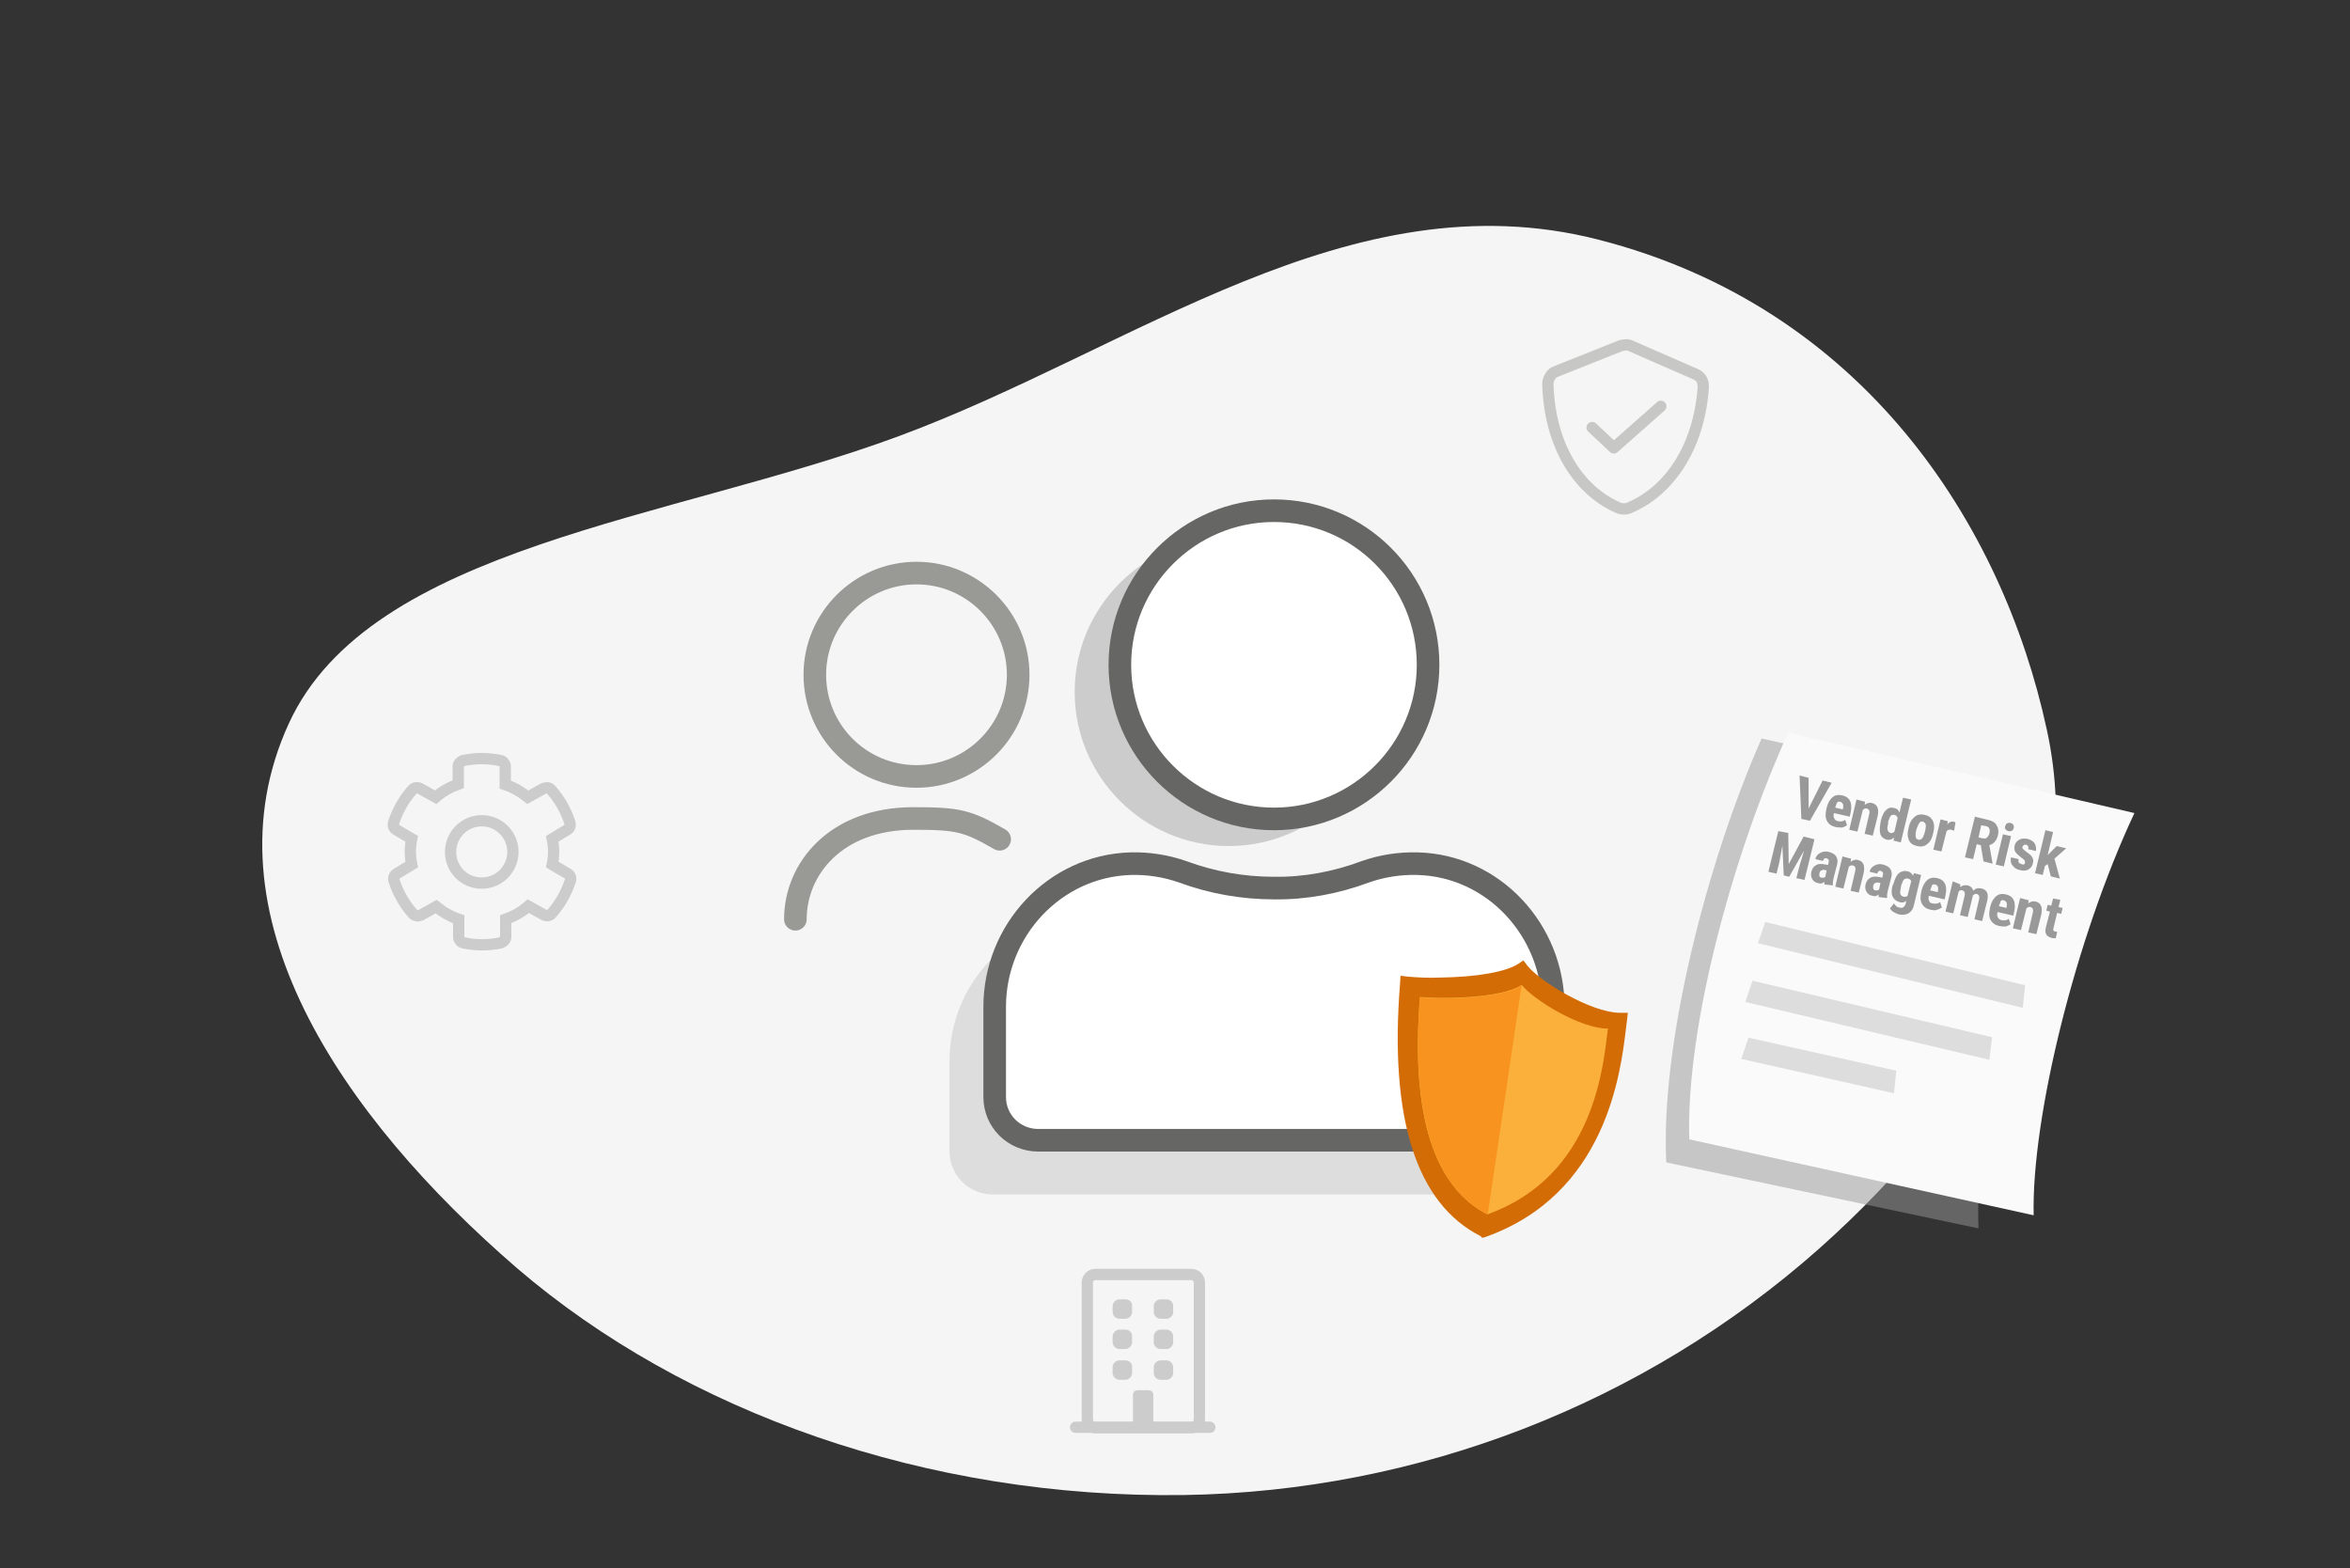 <?xml version="1.0" encoding="utf-8"?>
<!-- Generator: Adobe Illustrator 27.3.1, SVG Export Plug-In . SVG Version: 6.00 Build 0)  -->
<svg version="1.1" id="Layer_1" xmlns="http://www.w3.org/2000/svg" xmlns:xlink="http://www.w3.org/1999/xlink" x="0px" y="0px"
	 viewBox="0 0 520 347" style="enable-background:new 0 0 520 347;" xml:space="preserve">
<rect x="0" y="0" width="520" height="347" fill="#333333" stroke="none"/>
<style type="text/css">
	.st0{fill-rule:evenodd;clip-rule:evenodd;fill:#F5F5F5;}
	.st1{fill:none;stroke:#999995;stroke-width:5;stroke-linecap:round;stroke-linejoin:round;}
	.st2{fill:#CCCCCC;}
	.st3{fill:#DDDDDD;}
	.st4{fill:#FFFFFF;stroke:#666665;stroke-width:5;stroke-linecap:round;stroke-linejoin:round;}
	.st5{fill:#D36C05;}
	.st6{fill:#FBB03B;}
	.st7{fill:#F7931E;}
	.st8{opacity:0.5;fill:#999999;enable-background:new    ;}
	.st9{fill:#FAFAFA;}
	.st10{fill:#999999;}
	.st11{fill:none;stroke:#CCCCCC;stroke-width:2.5;stroke-linecap:round;stroke-linejoin:round;}
	.st12{opacity:0.5;}
	.st13{fill:none;stroke:#999995;stroke-width:2.5;stroke-linecap:round;stroke-linejoin:round;}
	.st14{fill:none;stroke:#CCCCCC;stroke-width:2.5;stroke-linecap:round;stroke-miterlimit:10;}
</style>
<path class="st0" d="M262,330.8c51.8-0.8,101.6-20.1,140.4-54.4c36.7-32.6,59.7-73.2,50.5-115C443.1,116,412.3,68,353.6,53
	c-54.9-14-102.8,24.3-154.7,43.5c-50.2,18.6-117,24.3-135,63.6C44.7,202,75.5,247,114.4,280.6C151.6,312.5,205.1,331.6,262,330.8z"
	/>
<path class="st1" d="M202.8,171.8c12.4,0,22.5-10.1,22.5-22.5c0-12.4-10.1-22.5-22.5-22.5c-12.4,0-22.5,10.1-22.5,22.5
	C180.3,161.7,190.3,171.8,202.8,171.8z"/>
<path class="st2" d="M271.9,187.2c18.8,0,34.1-15.3,34.1-34.1S290.8,119,271.9,119c-18.8,0-34.1,15.3-34.1,34.1
	S253.1,187.2,271.9,187.2z"/>
<path class="st3" d="M333.7,234.8c0-16.9-13.2-31.3-30.1-31.7c-3.9-0.1-7.8,0.5-11.5,1.8c-6.4,2.4-13.3,3.7-20.2,3.6
	c-6.9,0-13.7-1.2-20.2-3.6c-3.7-1.3-7.6-1.9-11.5-1.8c-16.9,0.5-30.1,14.8-30.1,31.7v19.9c0,2.6,1,5,2.8,6.8
	c1.8,1.8,4.3,2.8,6.8,2.8h104.2c2.6,0,5-1,6.8-2.8c1.8-1.8,2.8-4.3,2.8-6.8L333.7,234.8z"/>
<path class="st4" d="M281.9,181.2c18.8,0,34.1-15.3,34.1-34.1S300.8,113,281.9,113c-18.8,0-34.1,15.3-34.1,34.1
	S263.1,181.2,281.9,181.2z"/>
<path class="st4" d="M343.7,222.8c0-16.9-13.2-31.3-30.1-31.7c-3.9-0.1-7.8,0.5-11.5,1.8c-6.4,2.4-13.3,3.7-20.2,3.6
	c-6.9,0-13.7-1.2-20.2-3.6c-3.7-1.3-7.6-1.9-11.5-1.8c-16.9,0.5-30.1,14.8-30.1,31.7v19.9c0,2.6,1,5,2.8,6.8
	c1.8,1.8,4.3,2.8,6.8,2.8h104.2c2.6,0,5-1,6.8-2.8c1.8-1.8,2.8-4.3,2.8-6.8L343.7,222.8z"/>
<path class="st1" d="M176,203.4c0-11.2,9-22.3,26.1-22.3c9.9,0,12,0.5,19.1,4.6"/>
<path class="st5" d="M327.6,273.5c-14.2-7.2-20.2-26-17.8-55.9l0.1-1.7l1.6,0.2c2.4,0.2,4.8,0.3,7.1,0.2c8.3-0.1,14.7-1.3,17.3-3
	l1.2-0.8l0.9,1.2c2.7,3.4,13.9,10.3,20.4,10.4l1.8,0l-0.2,1.8c-0.1,0.5-0.1,1-0.2,1.6c-1.2,10-4.4,36.7-31.1,46.2l-0.7,0.2
	L327.6,273.5z"/>
<path class="st6" d="M314.2,220.6c3.8,0.4,17.9,0.5,22.5-2.7c2.7,3.4,13,9.7,19.1,9.7c-1,7.4-2.6,32.5-26.7,41.1
	C317.8,262.9,312,247.7,314.2,220.6z"/>
<path class="st7" d="M329.2,268.7c-11.4-5.8-17.1-21-15-48c3.8,0.4,17.9,0.5,22.5-2.7L329.2,268.7z"/>
<path class="st8" d="M389.8,163.4l69.5,15.6c-13.1,28.9-22.5,70.3-21.5,92.8l-69.1-14.6C367.4,230.8,377.8,190.5,389.8,163.4z"/>
<path class="st9" d="M395.7,162.1l76.6,17.8c-13,27.7-22.8,67.4-22.3,89l-76.2-16.8C373,226.8,383.8,188.1,395.7,162.1z"/>
<path class="st10" d="M400.2,178.9l3.1-6.2l2,0.5l-4.8,8.4l-1.9-0.4l-0.4-9.6l2,0.5L400.2,178.9z M406.2,183
	c-0.9-0.2-1.5-0.6-1.9-1.3c-0.4-0.7-0.4-1.5-0.2-2.5l0.1-0.5c0.3-1.1,0.7-1.8,1.3-2.3c0.6-0.5,1.3-0.6,2.2-0.4
	c0.8,0.2,1.4,0.6,1.7,1.3c0.3,0.6,0.3,1.5,0.1,2.5l-0.2,0.9l-3.5-0.8c-0.1,0.5-0.1,0.9,0.1,1.2c0.1,0.3,0.4,0.5,0.8,0.6
	c0.6,0.1,1.1,0.1,1.6-0.3l0.4,1.2c-0.3,0.2-0.7,0.4-1.1,0.5C407.1,183.1,406.7,183.1,406.2,183z M406.1,178.7l1.7,0.4l0-0.2
	c0.1-0.4,0.1-0.7,0-1c-0.1-0.2-0.3-0.4-0.6-0.5s-0.6,0-0.7,0.2C406.4,177.9,406.2,178.2,406.1,178.7z M412.7,177.4l-0.1,0.7
	c0.5-0.4,1.1-0.6,1.7-0.4c1.1,0.3,1.5,1.2,1.2,2.8l-1.1,4.4l-1.8-0.4l1-4.3c0.1-0.4,0.1-0.7,0-0.9c-0.1-0.2-0.2-0.3-0.5-0.4
	c-0.3-0.1-0.6,0-0.9,0.3l-1.2,4.8l-1.8-0.4l1.6-6.7L412.7,177.4z M416.2,181.5c0.3-1.1,0.7-1.9,1.2-2.3c0.5-0.5,1.1-0.6,1.8-0.4
	c0.5,0.1,0.9,0.4,1.1,1l0.8-3.3l1.8,0.4l-2.3,9.5l-1.6-0.4l0.1-0.7c-0.5,0.5-1,0.6-1.6,0.5c-0.7-0.2-1.2-0.6-1.4-1.2
	c-0.2-0.6-0.2-1.4,0-2.5L416.2,181.5z M417.8,182.3c-0.2,0.7-0.2,1.1-0.1,1.4c0.1,0.3,0.3,0.5,0.6,0.6c0.3,0.1,0.6,0,0.9-0.3l0.7-3
	c-0.1-0.4-0.3-0.6-0.7-0.7c-0.3-0.1-0.6,0-0.8,0.2c-0.2,0.2-0.4,0.7-0.6,1.3L417.8,182.3z M422.4,182.9c0.2-1,0.7-1.7,1.3-2.2
	s1.4-0.6,2.2-0.4c0.9,0.2,1.4,0.6,1.8,1.3c0.3,0.7,0.4,1.5,0.1,2.6l-0.1,0.4c-0.2,1-0.7,1.8-1.3,2.2c-0.6,0.5-1.3,0.6-2.2,0.4
	c-0.9-0.2-1.5-0.6-1.8-1.3c-0.3-0.7-0.4-1.5-0.1-2.6L422.4,182.9z M424,183.8c-0.3,1.2-0.1,1.9,0.5,2c0.6,0.1,1-0.3,1.3-1.3l0.2-0.7
	c0.1-0.6,0.2-1.1,0.1-1.4c-0.1-0.3-0.3-0.5-0.6-0.6c-0.3-0.1-0.6,0-0.8,0.3c-0.2,0.3-0.4,0.7-0.6,1.3L424,183.8z M432.4,183.8
	l-0.6-0.2c-0.5-0.1-0.9,0-1.1,0.4l-1.1,4.4l-1.8-0.4l1.6-6.7l1.6,0.4l-0.1,0.7c0.4-0.5,0.9-0.7,1.3-0.6c0.2,0,0.4,0.1,0.5,0.2
	L432.4,183.8z M438.3,187l-0.9-0.2l-0.8,3.3l-1.8-0.4l2.2-9l2.9,0.7c0.9,0.2,1.6,0.6,1.9,1.2c0.4,0.6,0.5,1.3,0.3,2.2
	c-0.3,1.2-0.9,1.9-1.9,2.2l0.7,4l0,0.1l-2-0.5L438.3,187z M437.8,185.3l1,0.2c0.4,0.1,0.7,0,0.9-0.2c0.2-0.2,0.4-0.5,0.5-0.9
	c0.2-0.9,0-1.4-0.7-1.6l-1.1-0.2L437.8,185.3z M443.4,191.7l-1.8-0.4l1.6-6.7l1.8,0.4L443.4,191.7z M443.7,182.8
	c0.1-0.3,0.2-0.5,0.4-0.6c0.2-0.1,0.5-0.2,0.8-0.1c0.3,0.1,0.5,0.2,0.6,0.4c0.1,0.2,0.2,0.5,0.1,0.7c-0.1,0.3-0.2,0.5-0.4,0.6
	c-0.2,0.1-0.5,0.2-0.8,0.1c-0.3-0.1-0.5-0.2-0.6-0.4C443.6,183.3,443.6,183.1,443.7,182.8z M448.1,190.9c0-0.1,0-0.3-0.1-0.5
	c-0.1-0.2-0.4-0.4-0.8-0.7c-0.6-0.5-1.1-0.9-1.3-1.3c-0.2-0.4-0.2-0.8-0.1-1.3c0.1-0.6,0.5-1,1-1.3c0.5-0.3,1.1-0.3,1.8-0.2
	c0.7,0.2,1.3,0.5,1.6,1c0.3,0.5,0.4,1,0.3,1.7l-1.7-0.4c0.1-0.5,0-0.9-0.5-1c-0.2,0-0.4,0-0.5,0.1c-0.1,0.1-0.2,0.2-0.3,0.4
	c0,0.1,0,0.3,0.1,0.4c0.1,0.1,0.4,0.4,0.8,0.7c0.6,0.4,1.1,0.8,1.3,1.2c0.2,0.4,0.3,0.8,0.1,1.4c-0.1,0.6-0.5,1-1,1.3
	c-0.5,0.3-1.2,0.3-1.9,0.1c-0.5-0.1-0.9-0.3-1.2-0.6c-0.3-0.3-0.6-0.6-0.7-1c-0.1-0.4-0.1-0.8,0-1.2l1.7,0.4c-0.1,0.3-0.1,0.6,0,0.7
	c0.1,0.2,0.3,0.3,0.6,0.4C447.7,191.4,448,191.3,448.1,190.9z M453.1,191.2l-0.6,0.4l-0.5,2l-1.7-0.4l2.3-9.5l1.7,0.4l-1.2,5.1
	l0.3-0.3l1.7-1.7l2.1,0.5l-2.6,2.3l1.2,4.4l-2-0.5L453.1,191.2z M395.7,184.3l0.1,6.9l3.3-6.1l2.4,0.6l-2.2,9l-1.8-0.4l0.6-2.4
	l1.1-3.7l-3.3,5.8l-1.2-0.3l-0.3-6.6l-0.7,3.8l-0.6,2.4l-1.8-0.4l2.2-9L395.7,184.3z M403.7,195.7c0-0.1,0-0.3,0-0.6
	c-0.4,0.4-0.9,0.5-1.4,0.3c-0.6-0.1-1-0.4-1.3-0.9c-0.3-0.5-0.3-1-0.2-1.6c0.2-0.7,0.5-1.2,1.1-1.5c0.5-0.3,1.2-0.3,2.1-0.1l0.5,0.1
	l0.1-0.5c0.1-0.3,0.1-0.5,0-0.7c-0.1-0.1-0.2-0.2-0.4-0.3c-0.4-0.1-0.7,0.1-0.8,0.6l-1.7-0.4c0.1-0.6,0.5-1.1,1.1-1.4
	c0.6-0.3,1.2-0.4,1.9-0.2c0.7,0.2,1.3,0.5,1.6,1c0.3,0.5,0.4,1.1,0.2,1.8l-0.8,3.1c-0.1,0.6-0.2,1-0.1,1.4l0,0.1L403.7,195.7z
	 M403,194.2c0.2,0,0.4,0,0.5,0c0.2,0,0.3-0.1,0.4-0.2l0.3-1.4l-0.4-0.1c-0.3-0.1-0.6,0-0.8,0.1c-0.2,0.1-0.4,0.4-0.4,0.7
	C402.5,193.8,402.6,194.1,403,194.2z M409.6,190l-0.1,0.7c0.5-0.4,1.1-0.6,1.7-0.4c1.1,0.3,1.5,1.2,1.2,2.8l-1.1,4.4l-1.8-0.4l1-4.3
	c0.1-0.4,0.1-0.7,0-0.9c-0.1-0.2-0.2-0.3-0.5-0.4c-0.3-0.1-0.6,0-0.9,0.3l-1.2,4.8l-1.8-0.4l1.6-6.7L409.6,190z M415.7,198.5
	c0-0.1,0-0.3,0-0.6c-0.4,0.4-0.9,0.5-1.4,0.3c-0.6-0.1-1-0.4-1.3-0.9c-0.3-0.5-0.3-1-0.2-1.6c0.2-0.7,0.5-1.2,1.1-1.5
	c0.5-0.3,1.2-0.3,2.1-0.1l0.5,0.1l0.1-0.5c0.1-0.3,0.1-0.5,0-0.7c-0.1-0.1-0.2-0.2-0.4-0.3c-0.4-0.1-0.7,0.1-0.8,0.6l-1.7-0.4
	c0.1-0.6,0.5-1.1,1.1-1.4c0.6-0.3,1.2-0.4,1.9-0.2c0.7,0.2,1.3,0.5,1.6,1c0.3,0.5,0.4,1.1,0.2,1.8l-0.8,3.1c-0.1,0.6-0.2,1-0.1,1.4
	l0,0.1L415.7,198.5z M414.9,197c0.2,0,0.4,0,0.5,0c0.2,0,0.3-0.1,0.4-0.2l0.3-1.4l-0.4-0.1c-0.3-0.1-0.6,0-0.8,0.1
	c-0.2,0.1-0.4,0.4-0.4,0.7C414.4,196.6,414.6,196.9,414.9,197z M419,195.5c0.3-1.1,0.7-1.9,1.2-2.3c0.5-0.4,1.1-0.6,1.9-0.4
	c0.6,0.1,1,0.5,1.2,1l0.2-0.6l1.6,0.4l-1.6,6.7c-0.2,0.9-0.6,1.4-1.2,1.8c-0.6,0.3-1.3,0.4-2.2,0.2c-0.4-0.1-0.7-0.3-1.1-0.5
	c-0.4-0.2-0.6-0.5-0.8-0.8l0.9-1.1c0.1,0.2,0.3,0.4,0.5,0.6c0.2,0.2,0.5,0.3,0.7,0.3c0.4,0.1,0.7,0.1,0.9-0.1
	c0.2-0.1,0.4-0.4,0.5-0.8l0.1-0.6c-0.4,0.4-0.9,0.5-1.5,0.3c-0.7-0.2-1.2-0.6-1.5-1.2c-0.3-0.6-0.3-1.5,0-2.5L419,195.5z
	 M420.6,196.4c-0.1,0.6-0.2,1.1-0.1,1.4c0.1,0.3,0.3,0.5,0.7,0.6c0.4,0.1,0.7,0,0.9-0.2l0.8-3.2c-0.1-0.3-0.3-0.5-0.7-0.6
	c-0.3-0.1-0.6,0-0.9,0.2c-0.2,0.2-0.4,0.7-0.6,1.3L420.6,196.4z M427.2,201.3c-0.9-0.2-1.5-0.6-1.9-1.3c-0.4-0.7-0.4-1.5-0.2-2.5
	l0.1-0.5c0.3-1.1,0.7-1.8,1.3-2.3c0.6-0.5,1.3-0.6,2.2-0.4c0.8,0.2,1.4,0.6,1.7,1.3c0.3,0.6,0.3,1.5,0.1,2.5l-0.2,0.9l-3.5-0.8
	c-0.1,0.5-0.1,0.9,0.1,1.2c0.1,0.3,0.4,0.5,0.8,0.5c0.6,0.1,1.1,0.1,1.6-0.3l0.4,1.2c-0.3,0.2-0.7,0.4-1.1,0.5
	C428.2,201.5,427.7,201.4,427.2,201.3z M427.1,197l1.7,0.4l0-0.2c0.1-0.4,0.1-0.7,0-1c-0.1-0.2-0.3-0.4-0.6-0.5
	c-0.3-0.1-0.6,0-0.7,0.2C427.4,196.2,427.3,196.5,427.1,197z M433.8,195.7l-0.1,0.6c0.5-0.4,1.1-0.5,1.7-0.4
	c0.7,0.2,1.1,0.6,1.2,1.2c0.5-0.5,1.1-0.7,1.9-0.5c1.2,0.3,1.6,1.2,1.2,2.8l-1.1,4.4l-1.7-0.4l1-4.3c0.1-0.4,0.1-0.7,0-0.9
	c-0.1-0.2-0.2-0.3-0.5-0.4c-0.3-0.1-0.6,0.1-0.9,0.4l0,0.2l-1.1,4.5l-1.7-0.4l1-4.2c0.1-0.4,0.1-0.7,0-0.9c-0.1-0.2-0.2-0.3-0.5-0.4
	c-0.3-0.1-0.6,0-0.8,0.3l-1.2,4.8l-1.7-0.4l1.6-6.7L433.8,195.7z M442.4,204.9c-0.9-0.2-1.5-0.6-1.9-1.3c-0.4-0.7-0.4-1.5-0.2-2.5
	l0.1-0.5c0.3-1.1,0.7-1.8,1.3-2.3c0.6-0.5,1.3-0.6,2.2-0.4c0.8,0.2,1.4,0.6,1.7,1.3c0.3,0.6,0.3,1.5,0.1,2.5l-0.2,0.9l-3.5-0.8
	c-0.1,0.5-0.1,0.9,0.1,1.2c0.1,0.3,0.4,0.5,0.8,0.6c0.6,0.1,1.1,0.1,1.6-0.3l0.4,1.2c-0.3,0.2-0.7,0.4-1.1,0.5
	C443.4,205,442.9,205,442.4,204.9z M442.3,200.5l1.7,0.4l0-0.2c0.1-0.4,0.1-0.7,0-1c-0.1-0.2-0.3-0.4-0.6-0.5
	c-0.3-0.1-0.6,0-0.7,0.2C442.6,199.7,442.5,200.1,442.3,200.5z M448.9,199.2l-0.1,0.7c0.5-0.4,1.1-0.6,1.7-0.4
	c1.1,0.3,1.5,1.2,1.2,2.8l-1.1,4.4l-1.8-0.4l1-4.3c0.1-0.4,0.1-0.7,0-0.9c-0.1-0.2-0.2-0.3-0.5-0.4c-0.3-0.1-0.6,0-0.9,0.3l-1.2,4.8
	l-1.8-0.4l1.6-6.7L448.9,199.2z M455.9,199.1l-0.4,1.6l0.9,0.2l-0.3,1.3l-0.9-0.2l-0.8,3.3c-0.1,0.3-0.1,0.5,0,0.6
	c0,0.1,0.2,0.2,0.4,0.2c0.2,0,0.3,0.1,0.4,0.1l-0.3,1.4c-0.3,0-0.7,0-1-0.1c-1.1-0.3-1.5-1-1.2-2.3l0.9-3.5l-0.8-0.2l0.3-1.3
	l0.8,0.2l0.4-1.6L455.9,199.1z"/>
<path class="st3" d="M390.6,204l-1.6,4.7l58.6,14.3l0.5-5L390.6,204z"/>
<path class="st3" d="M387.8,217l-1.6,4.7l54,12.8l0.6-5L387.8,217z"/>
<path class="st3" d="M386.9,229.6l-1.6,4.7l33.8,7.6l0.5-5L386.9,229.6z"/>
<path class="st11" d="M263.6,282h-21.2c-1,0-1.8,0.8-1.8,1.8v30.3c0,1,0.8,1.8,1.8,1.8h21.2c1,0,1.8-0.8,1.8-1.8v-30.3
	C265.4,282.8,264.6,282,263.6,282z"/>
<path class="st2" d="M249,287.5h-1.3c-0.8,0-1.5,0.7-1.5,1.5v1.3c0,0.8,0.7,1.5,1.5,1.5h1.3c0.8,0,1.5-0.7,1.5-1.5V289
	C250.6,288.1,249.9,287.5,249,287.5z"/>
<path class="st2" d="M258.1,287.5h-1.3c-0.8,0-1.5,0.7-1.5,1.5v1.3c0,0.8,0.7,1.5,1.5,1.5h1.3c0.8,0,1.5-0.7,1.5-1.5V289
	C259.6,288.1,258.9,287.5,258.1,287.5z"/>
<path class="st2" d="M249,294.2h-1.3c-0.8,0-1.5,0.7-1.5,1.5v1.3c0,0.8,0.7,1.5,1.5,1.5h1.3c0.8,0,1.5-0.7,1.5-1.5v-1.3
	C250.6,294.9,249.9,294.2,249,294.2z"/>
<path class="st2" d="M258.1,294.2h-1.3c-0.8,0-1.5,0.7-1.5,1.5v1.3c0,0.8,0.7,1.5,1.5,1.5h1.3c0.8,0,1.5-0.7,1.5-1.5v-1.3
	C259.6,294.9,258.9,294.2,258.1,294.2z"/>
<path class="st2" d="M249,301h-1.3c-0.8,0-1.5,0.7-1.5,1.5v1.3c0,0.8,0.7,1.5,1.5,1.5h1.3c0.8,0,1.5-0.7,1.5-1.5v-1.3
	C250.6,301.7,249.9,301,249,301z"/>
<path class="st2" d="M258.1,301h-1.3c-0.8,0-1.5,0.7-1.5,1.5v1.3c0,0.8,0.7,1.5,1.5,1.5h1.3c0.8,0,1.5-0.7,1.5-1.5v-1.3
	C259.6,301.7,258.9,301,258.1,301z"/>
<path class="st2" d="M250.7,315.8v-7.2c0-0.1,0-0.2,0.1-0.4c0-0.1,0.1-0.2,0.2-0.3c0.1-0.1,0.2-0.2,0.3-0.2c0.1,0,0.2-0.1,0.4-0.1
	h2.5c0.2,0,0.5,0.1,0.7,0.3c0.2,0.2,0.3,0.4,0.3,0.7v7.2H250.7z"/>
<path class="st11" d="M238,315.8h29.7"/>
<g class="st12">
	<path class="st13" d="M360.2,112.5c9-3.6,15.8-13.4,16.7-26.9c0-0.6-0.1-1.2-0.4-1.7c-0.3-0.5-0.8-0.9-1.3-1.1L361,76.6
		c-0.4-0.2-0.8-0.3-1.2-0.3c-0.4,0-0.8,0.1-1.2,0.2l-14.3,5.7c-0.6,0.2-1,0.6-1.3,1.1c-0.3,0.5-0.5,1.1-0.5,1.7
		c0.4,13.4,6.6,23.5,15.7,27.4c0.3,0.1,0.6,0.2,1,0.2C359.5,112.6,359.9,112.6,360.2,112.5L360.2,112.5z"/>
	<path class="st13" d="M352.3,94.6l4.8,4.5l10.4-9.2"/>
</g>
<path class="st14" d="M106.6,195.4c3.8,0,6.9-3.1,6.9-6.9s-3.1-6.9-6.9-6.9c-3.8,0-6.9,3.1-6.9,6.9S102.7,195.4,106.6,195.4z"/>
<path class="st14" d="M111.8,173.6c1.8,0.6,3.5,1.6,5,2.8l3.4-1.9c0.3-0.1,0.6-0.2,0.9-0.2s0.6,0.2,0.8,0.4c1.9,2.1,3.3,4.6,4.2,7.3
	c0.1,0.3,0.1,0.6,0,0.9c-0.1,0.3-0.3,0.5-0.6,0.7l-3.3,2c0.4,1.9,0.4,3.8,0,5.7l3.4,2c0.3,0.2,0.5,0.4,0.6,0.7
	c0.1,0.3,0.1,0.6,0,0.9c-0.9,2.7-2.3,5.2-4.2,7.3c-0.2,0.2-0.5,0.4-0.8,0.4c-0.3,0-0.6,0-0.9-0.2l-3.4-1.9c-1.5,1.3-3.1,2.2-5,2.9
	l0,3.9c0,0.3-0.1,0.6-0.3,0.8c-0.2,0.2-0.5,0.4-0.7,0.5c-2.8,0.6-5.6,0.6-8.4,0c-0.3-0.1-0.6-0.2-0.7-0.5c-0.2-0.2-0.3-0.5-0.3-0.8
	l0-3.9c-1.8-0.6-3.5-1.6-5-2.8l-3.4,1.9c-0.3,0.1-0.6,0.2-0.9,0.1c-0.3,0-0.6-0.2-0.8-0.4c-1.9-2.1-3.3-4.6-4.2-7.3
	c-0.1-0.3-0.1-0.6,0-0.9c0.1-0.3,0.3-0.5,0.6-0.7l3.3-2c-0.4-1.9-0.4-3.8,0-5.7l-3.4-2c-0.3-0.2-0.5-0.4-0.6-0.7
	c-0.1-0.3-0.1-0.6,0-0.9c0.9-2.7,2.3-5.2,4.2-7.3c0.2-0.2,0.5-0.4,0.8-0.4c0.3,0,0.6,0,0.9,0.2l3.4,1.9c1.5-1.3,3.1-2.2,5-2.9l0-3.9
	c0-0.3,0.1-0.6,0.3-0.8c0.2-0.2,0.5-0.4,0.7-0.5c2.8-0.6,5.6-0.6,8.4,0c0.3,0.1,0.6,0.2,0.7,0.5c0.2,0.2,0.3,0.5,0.3,0.8
	L111.8,173.6z"/>
</svg>
